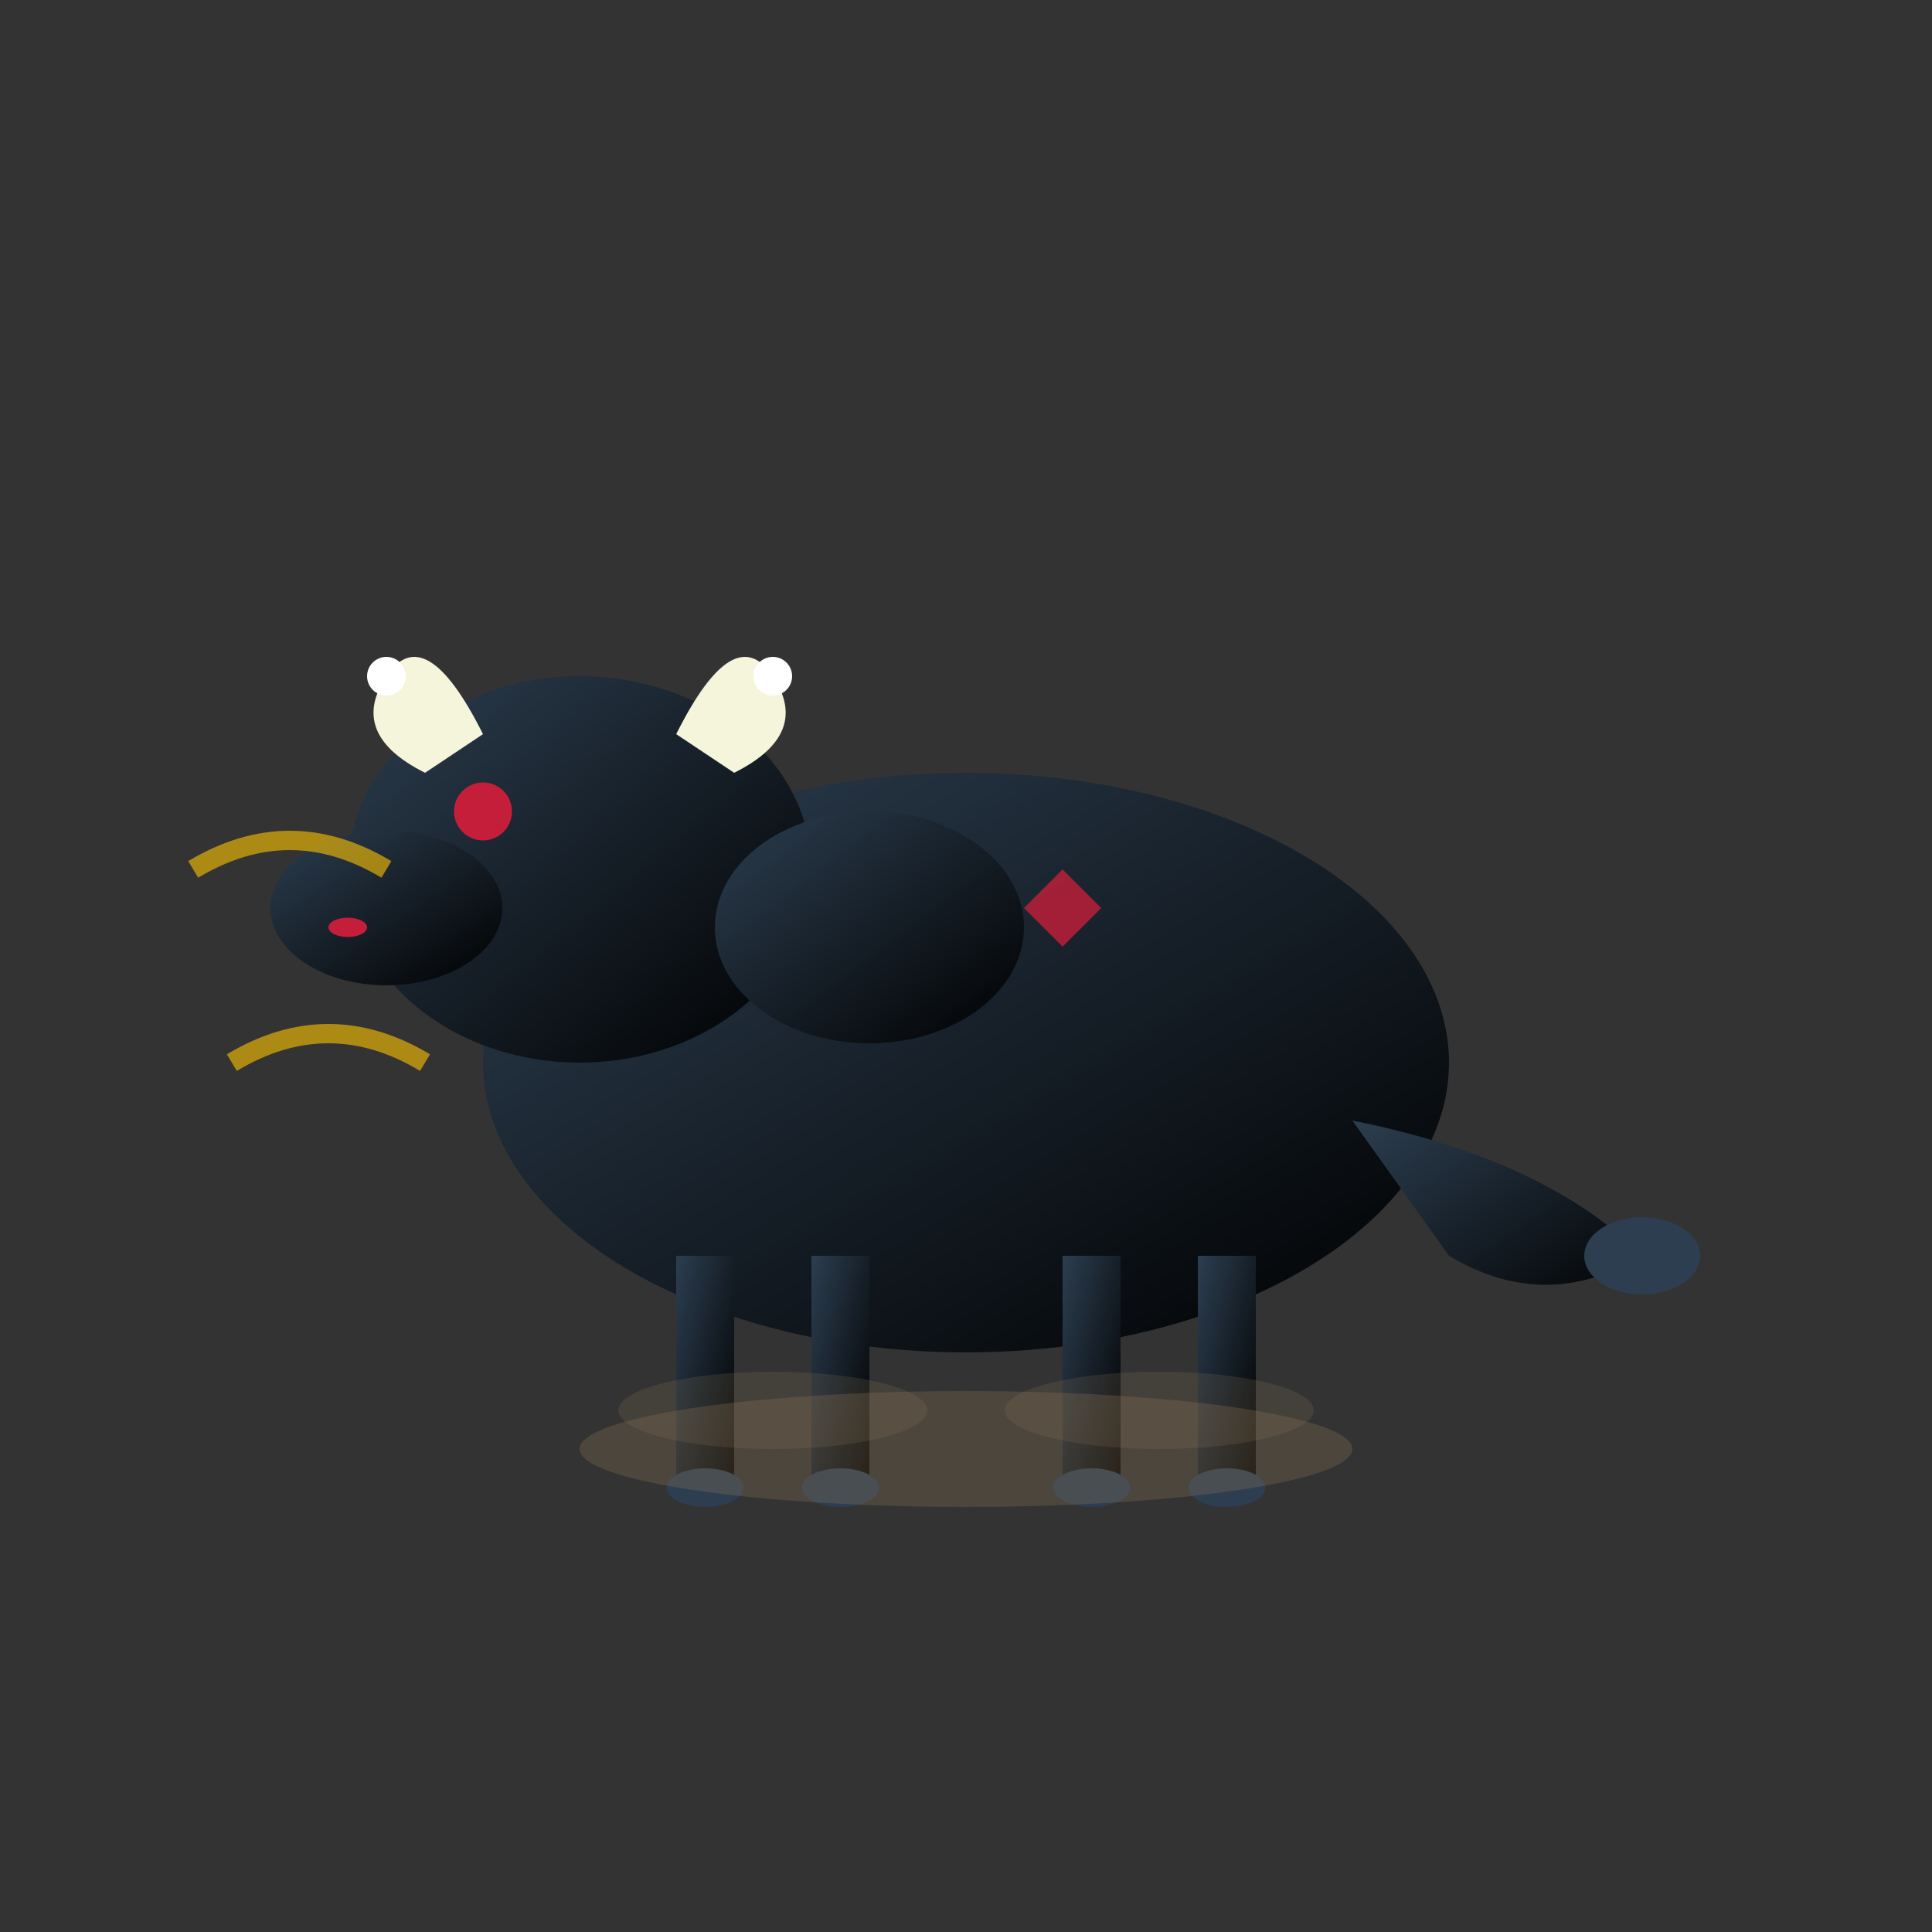 <svg xmlns="http://www.w3.org/2000/svg" viewBox="0 0 100 100" width="100" height="100">
  <rect x="0" y="0" width="100" height="100" fill="#333333" stroke="none"/>
  <defs>
    <linearGradient id="bullGradient" x1="0%" y1="0%" x2="100%" y2="100%">
      <stop offset="0%" style="stop-color:#2c3e50;stop-opacity:1" />
      <stop offset="100%" style="stop-color:#000;stop-opacity:1" />
    </linearGradient>
  </defs>
  
  <!-- Spanish fighting bull silhouette -->
  <g transform="translate(50, 50)">
    <!-- Main body -->
    <ellipse cx="0" cy="5" rx="25" ry="15" fill="url(#bullGradient)"/>
    
    <!-- Head -->
    <ellipse cx="-20" cy="-5" rx="12" ry="10" fill="url(#bullGradient)"/>
    
    <!-- Snout -->
    <ellipse cx="-30" cy="-3" rx="6" ry="4" fill="url(#bullGradient)"/>
    
    <!-- Horns -->
    <path d="M-25,-12 Q-28,-18 -30,-15 Q-32,-12 -28,-10" fill="#f5f5dc"/>
    <path d="M-15,-12 Q-12,-18 -10,-15 Q-8,-12 -12,-10" fill="#f5f5dc"/>
    
    <!-- Horn tips -->
    <circle cx="-30" cy="-15" r="1" fill="#fff"/>
    <circle cx="-10" cy="-15" r="1" fill="#fff"/>
    
    <!-- Eye -->
    <circle cx="-25" cy="-8" r="1.5" fill="#c41e3a"/>
    
    <!-- Nostril -->
    <ellipse cx="-32" cy="-2" rx="1" ry="0.5" fill="#c41e3a"/>
    
    <!-- Legs -->
    <rect x="-15" y="15" width="3" height="12" fill="url(#bullGradient)"/>
    <rect x="-8" y="15" width="3" height="12" fill="url(#bullGradient)"/>
    <rect x="5" y="15" width="3" height="12" fill="url(#bullGradient)"/>
    <rect x="12" y="15" width="3" height="12" fill="url(#bullGradient)"/>
    
    <!-- Hooves -->
    <ellipse cx="-13.5" cy="27" rx="2" ry="1" fill="#2c3e50"/>
    <ellipse cx="-6.5" cy="27" rx="2" ry="1" fill="#2c3e50"/>
    <ellipse cx="6.5" cy="27" rx="2" ry="1" fill="#2c3e50"/>
    <ellipse cx="13.5" cy="27" rx="2" ry="1" fill="#2c3e50"/>
    
    <!-- Tail -->
    <path d="M20,8 Q30,10 35,15 Q30,18 25,15" fill="url(#bullGradient)"/>
    
    <!-- Tail tuft -->
    <ellipse cx="35" cy="15" rx="3" ry="2" fill="#2c3e50"/>
    
    <!-- Muscular shoulder hump -->
    <ellipse cx="-5" cy="-2" rx="8" ry="6" fill="url(#bullGradient)"/>
    
    <!-- Spanish brand mark -->
    <g transform="translate(5, 0)">
      <path d="M0,-5 L2,-3 L0,-1 L-2,-3 Z" fill="#c41e3a" opacity="0.8"/>
    </g>
    
    <!-- Movement lines -->
    <path d="M-40,-5 Q-35,-8 -30,-5" stroke="#ffc400" stroke-width="1" fill="none" opacity="0.6"/>
    <path d="M-38,5 Q-33,2 -28,5" stroke="#ffc400" stroke-width="1" fill="none" opacity="0.6"/>
    
    <!-- Dust cloud -->
    <ellipse cx="0" cy="25" rx="20" ry="3" fill="#8b7355" opacity="0.3"/>
    <ellipse cx="10" cy="23" rx="8" ry="2" fill="#8b7355" opacity="0.2"/>
    <ellipse cx="-10" cy="23" rx="8" ry="2" fill="#8b7355" opacity="0.2"/>
  </g>
</svg>
